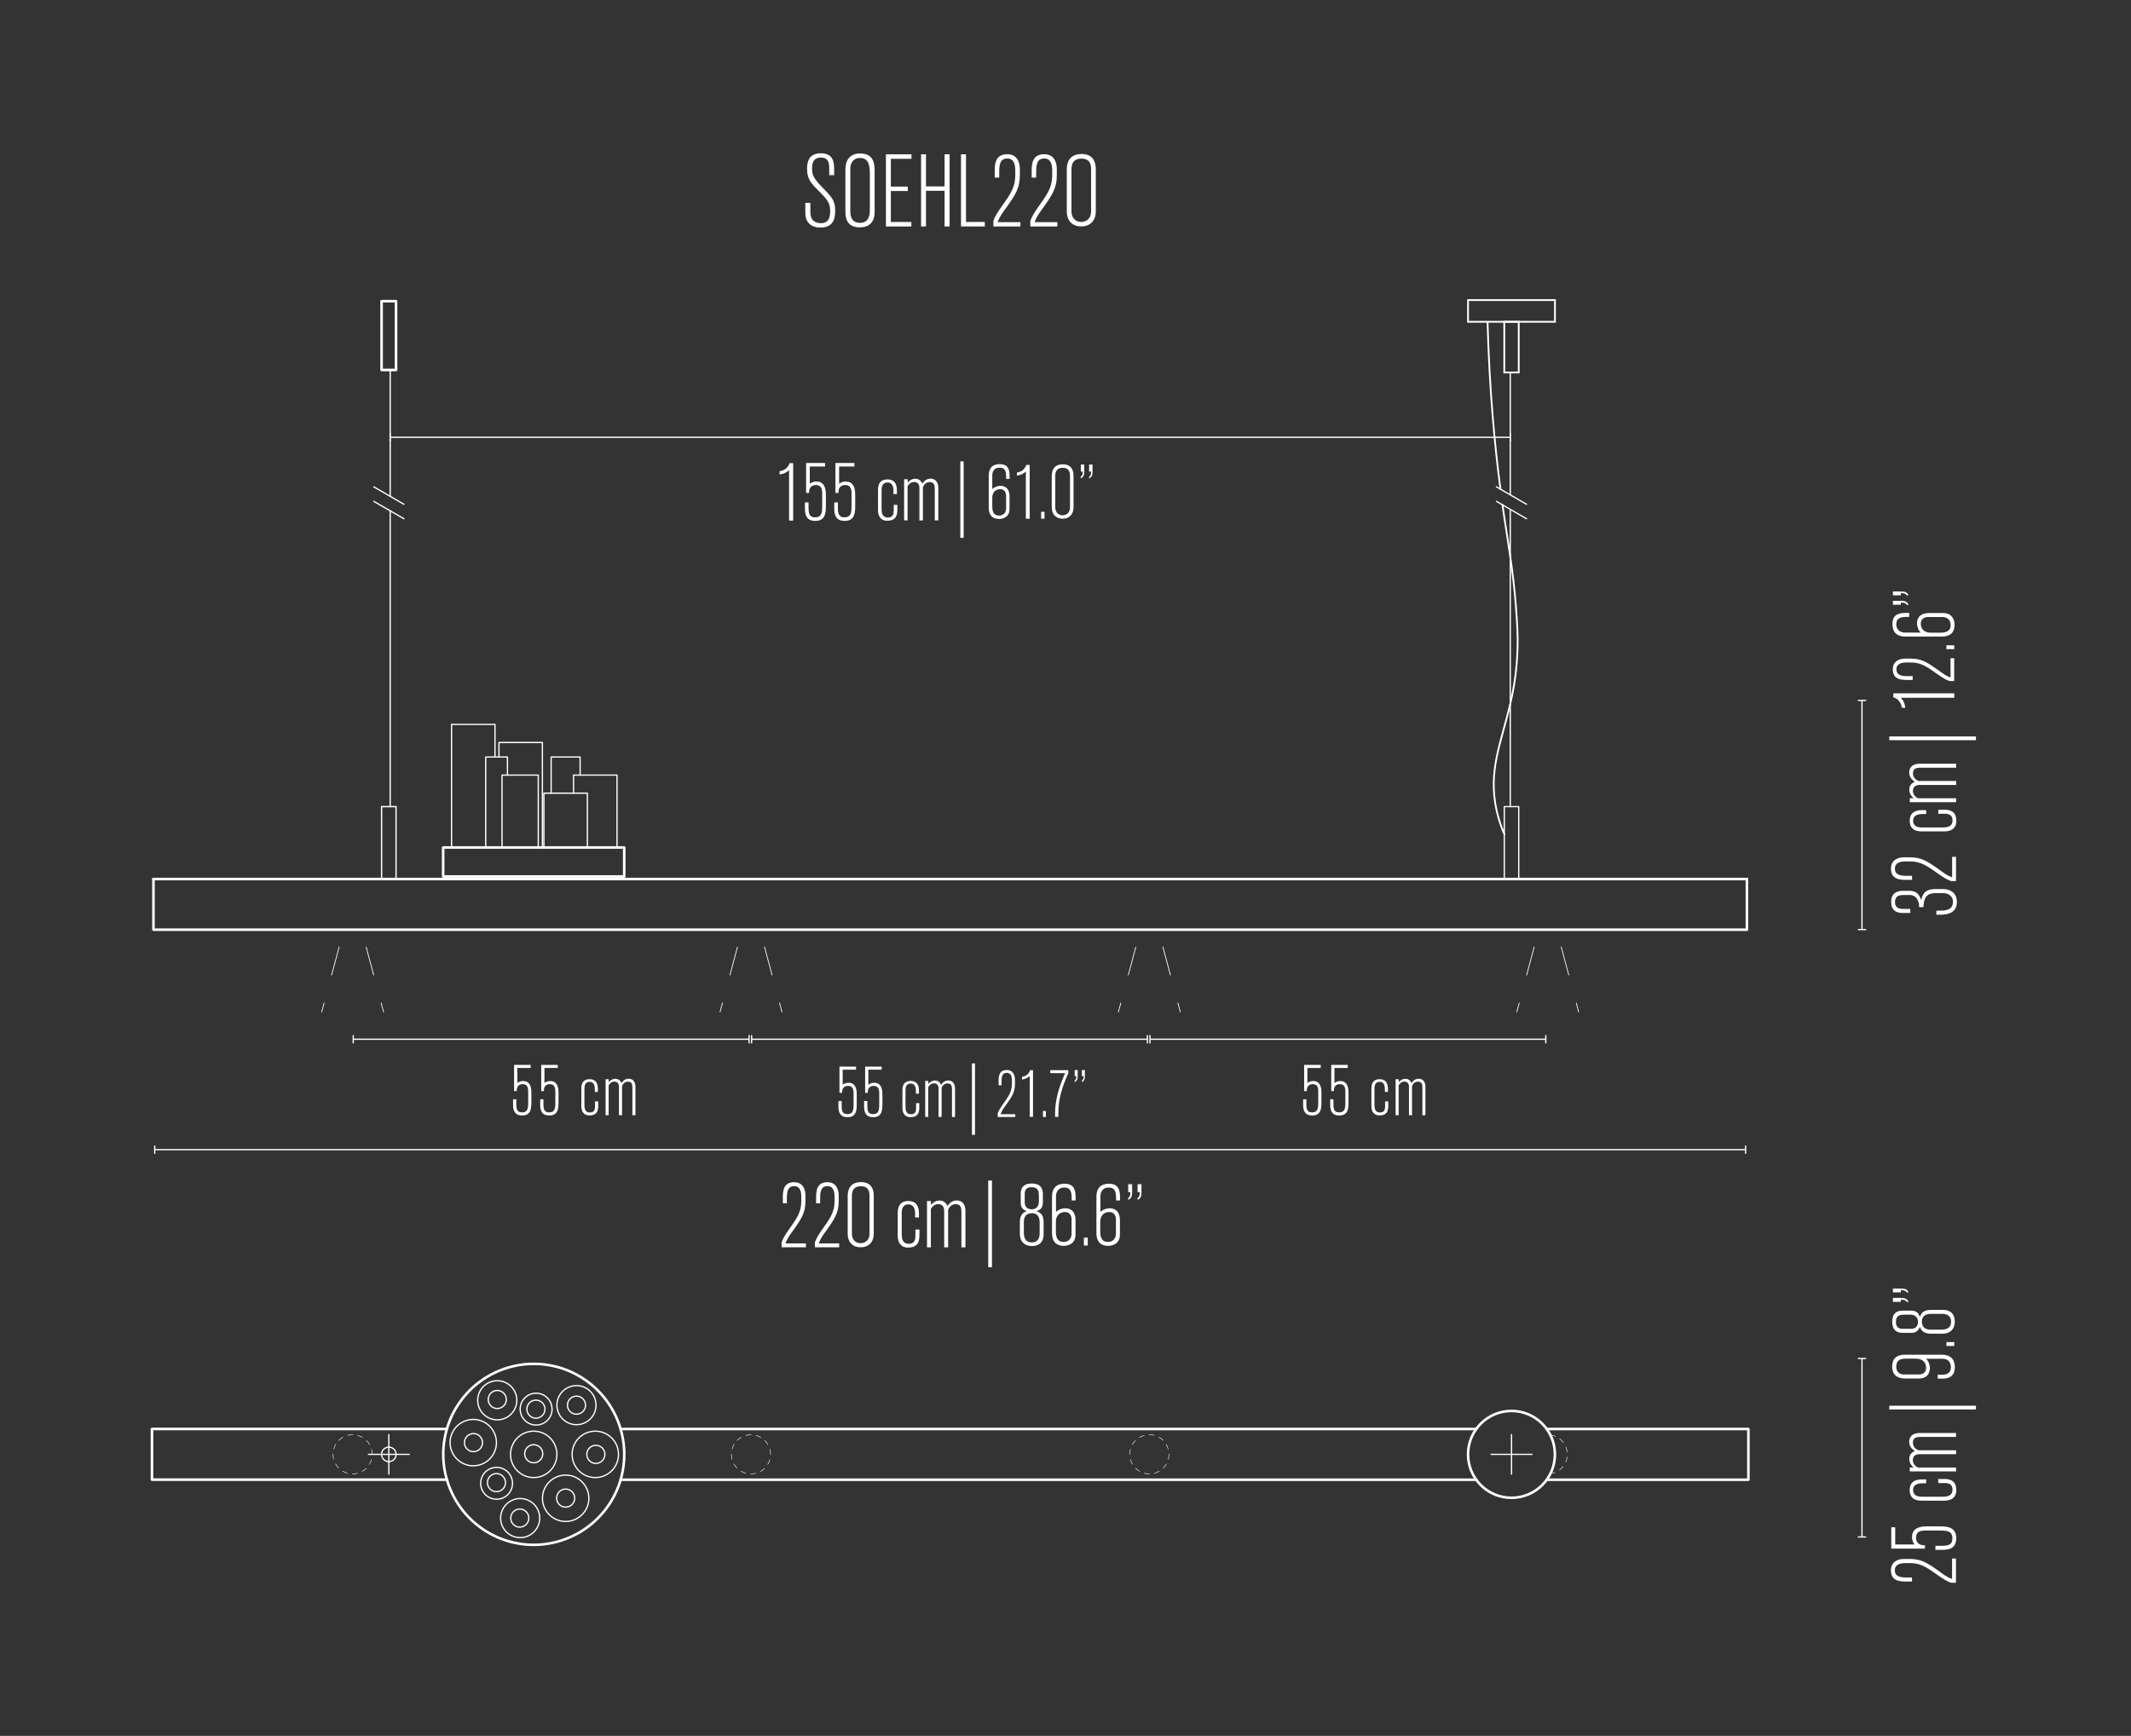<svg xmlns="http://www.w3.org/2000/svg" viewBox="0 0 417 339.75"><rect x="0" y="0" width="417" height="339.75" fill="#333333" stroke="none"/><defs><style>      .cls-1 {        stroke-width: .51px;      }      .cls-1, .cls-2, .cls-3, .cls-4, .cls-5, .cls-6, .cls-7, .cls-8, .cls-9, .cls-10 {        fill: none;      }      .cls-1, .cls-3, .cls-4, .cls-5, .cls-6, .cls-7, .cls-8, .cls-9, .cls-10 {        stroke: #fff;      }      .cls-1, .cls-3, .cls-4, .cls-5, .cls-6, .cls-7, .cls-9 {        stroke-linecap: round;        stroke-linejoin: round;      }      .cls-11 {        fill: #fff;      }      .cls-3 {        stroke-width: .5px;      }      .cls-4 {        stroke-width: .26px;      }      .cls-5, .cls-8 {        stroke-width: .35px;      }      .cls-6 {        stroke-dasharray: 5.67 5.67;        stroke-width: .15px;      }      .cls-7 {        stroke-dasharray: 1 1;        stroke-width: .1px;      }      .cls-8, .cls-10 {        stroke-miterlimit: 10;      }      .cls-9, .cls-10 {        stroke-width: .25px;      }    </style></defs><g id="Drawings"><g><line class="cls-3" x1="288.89" y1="279.69" x2="121.45" y2="279.69"></line><line class="cls-3" x1="288.89" y1="289.61" x2="121.45" y2="289.61"></line><polyline class="cls-3" points="302.67 279.69 342.13 279.69 342.13 289.61 302.67 289.61"></polyline><polyline class="cls-1" points="87.43 279.68 29.74 279.68 29.74 289.6 87.43 289.6"></polyline><g><path class="cls-7" d="M72.83,284.64c0-2.11-1.71-3.83-3.83-3.83s-3.83,1.71-3.83,3.83,1.71,3.83,3.83,3.83,3.83-1.71,3.83-3.83Z"></path><path class="cls-7" d="M150.78,284.64c0-2.11-1.71-3.83-3.83-3.83s-3.83,1.71-3.83,3.83,1.71,3.83,3.83,3.83,3.83-1.71,3.83-3.83Z"></path><circle class="cls-7" cx="224.91" cy="284.64" r="3.83"></circle><path class="cls-7" d="M303.39,280.87c1.88.22,3.3,1.84,3.3,3.78s-1.44,3.54-3.3,3.78"></path></g></g><g><g><path class="cls-9" d="M74.67,284.65c0-.78.63-1.42,1.42-1.42s1.42.63,1.42,1.42-.63,1.42-1.42,1.42-1.42-.63-1.42-1.42Z"></path><line class="cls-9" x1="76.09" y1="280.78" x2="76.09" y2="288.52"></line><line class="cls-9" x1="80.09" y1="284.65" x2="72.09" y2="284.65"></line></g><g><path class="cls-3" d="M287.27,284.65c0-2.26.89-4.42,2.49-6.01,1.6-1.6,3.75-2.49,6.01-2.49s4.42.89,6.01,2.49c1.6,1.6,2.49,3.75,2.49,6.01s-.89,4.42-2.49,6.01c-1.6,1.6-3.75,2.49-6.01,2.49s-4.42-.89-6.01-2.49c-1.6-1.6-2.49-3.75-2.49-6.01Z"></path><line class="cls-9" x1="295.78" y1="280.78" x2="295.78" y2="288.52"></line><line class="cls-9" x1="299.78" y1="284.65" x2="291.77" y2="284.65"></line></g></g><g><path class="cls-3" d="M113.76,269.58c-1.9-1.18-4-1.98-6.2-2.37-2.38-.43-4.83-.36-7.18.2-2.36.56-4.57,1.59-6.51,3.03-1.79,1.33-3.31,2.99-4.49,4.89-1.18,1.9-1.98,4-2.37,6.2-.43,2.38-.36,4.83.2,7.18s1.59,4.57,3.03,6.51c1.33,1.79,2.99,3.31,4.89,4.49,1.9,1.18,4,1.98,6.2,2.37,2.38.43,4.83.36,7.18-.2,2.36-.56,4.57-1.59,6.51-3.03,1.79-1.33,3.31-2.99,4.49-4.89,1.18-1.9,1.98-4,2.37-6.2.43-2.38.36-4.83-.2-7.18s-1.59-4.57-3.03-6.51c-1.33-1.79-2.99-3.31-4.89-4.49Z"></path><g><circle class="cls-9" cx="104.44" cy="284.65" r="4.54"></circle><circle class="cls-9" cx="116.49" cy="284.65" r="4.54"></circle><path class="cls-9" d="M114.36,290.58c-1.47-2.03-4.31-2.48-6.34-1-2.03,1.47-2.48,4.31-1,6.33,1.47,2.03,4.31,2.48,6.34,1,2.03-1.47,2.48-4.31,1-6.33Z"></path><path class="cls-9" d="M100.14,289.35c-.53-1.64-2.29-2.53-3.93-2-1.64.53-2.53,2.29-2,3.93.53,1.64,2.29,2.53,3.93,2,1.64-.53,2.53-2.29,2-3.93Z"></path><path class="cls-9" d="M105,295.04c-1.15-1.77-3.52-2.28-5.29-1.13-1.77,1.15-2.28,3.52-1.13,5.29,1.15,1.77,3.52,2.28,5.29,1.13,1.77-1.15,2.28-3.52,1.12-5.29Z"></path><path class="cls-9" d="M101.02,273.14c-.51-2.05-2.59-3.3-4.64-2.79-2.05.51-3.3,2.59-2.79,4.64.51,2.05,2.59,3.3,4.64,2.79,2.05-.51,3.3-2.59,2.79-4.64Z"></path><path class="cls-9" d="M97.01,281.25c-.61-2.43-3.07-3.91-5.5-3.3-2.43.61-3.91,3.07-3.3,5.5.61,2.43,3.07,3.91,5.5,3.3,2.43-.61,3.91-3.07,3.3-5.5Z"></path><path class="cls-9" d="M108.02,275.69c-.06-1.72-1.5-3.07-3.22-3.01-1.72.06-3.07,1.5-3.01,3.22.06,1.72,1.5,3.07,3.23,3.01,1.72-.06,3.07-1.5,3.01-3.23Z"></path><path class="cls-9" d="M116.63,274.95c-.04-2.11-1.78-3.8-3.89-3.76s-3.8,1.78-3.76,3.89c.04,2.11,1.78,3.8,3.89,3.76,2.11-.04,3.8-1.78,3.76-3.89Z"></path><circle class="cls-10" cx="97.31" cy="273.91" r="1.77"></circle><circle class="cls-10" cx="92.65" cy="282.35" r="1.77"></circle><circle class="cls-10" cx="104.87" cy="275.8" r="1.77"></circle><circle class="cls-10" cx="112.81" cy="275.02" r="1.77"></circle><circle class="cls-10" cx="104.44" cy="284.53" r="1.77"></circle><circle class="cls-10" cx="97.15" cy="290.18" r="1.77"></circle><circle class="cls-10" cx="101.71" cy="297.12" r="1.77"></circle><circle class="cls-10" cx="110.69" cy="293.21" r="1.77"></circle><circle class="cls-10" cx="116.6" cy="284.65" r="1.77"></circle></g></g><g><g><polyline class="cls-9" points="120.74 165.87 120.74 151.7 112.23 151.7 112.23 155.24"></polyline><polyline class="cls-9" points="105.33 165.87 105.33 151.7 98.24 151.7 98.24 165.87"></polyline><polyline class="cls-9" points="114.94 165.87 114.94 155.24 106.43 155.24 106.43 165.87"></polyline><polyline class="cls-9" points="99.3 151.7 99.3 148.16 95.05 148.16 95.05 165.87"></polyline><polyline class="cls-9" points="106.14 165.87 106.14 145.32 97.64 145.32 97.64 148.16"></polyline><polyline class="cls-9" points="96.86 148.16 96.86 141.78 88.36 141.78 88.36 165.87"></polyline><polyline class="cls-9" points="113.52 151.7 113.52 148.16 107.85 148.16 107.85 155.24"></polyline></g><rect class="cls-3" x="86.72" y="165.87" width="35.43" height="5.67"></rect></g><g><path class="cls-5" d="M294.37,163.25c-.4-.92-1.04-2.52-1.5-4.58-1.74-7.8.88-13.22,2.66-20.92.76-3.26,1.36-6.92,1.44-11.34.04-2.32-.06-4.08-.32-7.62-.28-3.6-.68-6.8-1.12-9.84-.36-2.6-.78-5.1-1.16-7.66-.12-.8-.24-1.62-.36-2.48"></path><path class="cls-5" d="M291.09,63.11c.36,13.14,1.4,24.12,2.52,32.62"></path><rect class="cls-8" x="294.36" y="62.98" width="2.83" height="9.92"></rect><rect class="cls-8" x="287.27" y="58.73" width="17.01" height="4.25"></rect><line class="cls-10" x1="295.53" y1="96.85" x2="295.53" y2="72.89"></line><polyline class="cls-10" points="295.53 99.69 295.53 108.95 295.53 137.75 295.53 157.99"></polyline><g><polyline class="cls-2" points="292.83 95.29 293.61 95.73 295.53 96.85 298.73 98.69"></polyline><polyline class="cls-2" points="298.73 101.53 295.53 99.69 294.01 98.81 292.83 98.13"></polyline><line class="cls-9" x1="292.83" y1="98.13" x2="298.72" y2="101.53"></line><line class="cls-9" x1="292.83" y1="95.29" x2="298.72" y2="98.7"></line></g><rect class="cls-1" x="74.67" y="58.95" width="2.83" height="13.46"></rect><line class="cls-9" x1="76.35" y1="97.13" x2="76.35" y2="72.41"></line><line class="cls-9" x1="76.35" y1="157.87" x2="76.35" y2="99.97"></line><g><path class="cls-2" d="M79.04,101.53c-1.96-1.13-3.93-2.27-5.89-3.4v-2.83c1.96,1.13,3.93,2.27,5.89,3.4v2.83Z"></path><line class="cls-9" x1="73.15" y1="98.13" x2="79.04" y2="101.53"></line><line class="cls-9" x1="73.15" y1="95.29" x2="79.04" y2="98.7"></line></g></g></g><g id="Dimensions"><g><line class="cls-10" x1="295.52" y1="85.59" x2="76.34" y2="85.59"></line><rect class="cls-11" x="295.4" y="84.78" width=".25" height="1.62"></rect><rect class="cls-11" x="76.21" y="84.78" width=".25" height="1.62"></rect></g><g><path class="cls-11" d="M154.41,101.87v-9.84c-.83.7-1.46.77-1.86.82v-.62c1.39-.21,1.84-1.2,1.94-1.58h.72v11.24h-.8Z"></path><path class="cls-11" d="M158.22,98.32v.88c0,1.04.02,2.05,1.26,2.05,1.31,0,1.41-.86,1.41-2.35v-2.34c0-.88-.21-1.63-1.23-1.63-.5,0-1.33.21-1.33,1.39v.16h-.59v-5.86h3.71v.69h-2.99v3.36c.21-.14.62-.43,1.28-.43,1.52,0,1.87,1.26,1.87,2.55v2.13c0,1.3-.02,3.03-2.05,3.03-1.76,0-2.05-1.2-2.05-2.42v-1.2h.7Z"></path><path class="cls-11" d="M163.96,98.32v.88c0,1.04.02,2.05,1.26,2.05,1.31,0,1.41-.86,1.41-2.35v-2.34c0-.88-.21-1.63-1.23-1.63-.5,0-1.33.21-1.33,1.39v.16h-.59v-5.86h3.71v.69h-2.99v3.36c.21-.14.62-.43,1.28-.43,1.52,0,1.87,1.26,1.87,2.55v2.13c0,1.3-.02,3.03-2.05,3.03-1.76,0-2.05-1.2-2.05-2.42v-1.2h.7Z"></path><path class="cls-11" d="M175.59,99.84c0,1.26-.48,2.08-1.97,2.08-1.39,0-1.81-1.06-1.81-2.03v-4.03c0-1.52.8-2.03,1.86-2.03,1.3,0,1.84.83,1.84,2.13v.74h-.67v-.64c0-.8-.22-1.63-1.15-1.63-1.04,0-1.18.91-1.18,1.49v3.55c0,.78.05,1.82,1.26,1.82.96,0,1.12-.74,1.12-1.31v-1.17h.7v1.04Z"></path><path class="cls-11" d="M182.92,101.87v-6.1c0-.83-.13-1.41-1.01-1.41-.69,0-1.12.48-1.31.99v6.51h-.69v-6.39c0-.7-.38-1.14-1.02-1.14-.72,0-1.17.56-1.3.88v6.64h-.67v-8.05h.69v.67c.22-.29.77-.77,1.5-.77.9,0,1.23.67,1.38.96.18-.26.64-.98,1.62-.98.75,0,1.5.5,1.5,1.78v6.39h-.69Z"></path></g><g><path class="cls-11" d="M187.92,105.27v-14.97h.65v14.97h-.65Z"></path><path class="cls-11" d="M196.89,93.75v-.15c0-1.11-.04-2.08-1.28-2.08s-1.44.99-1.44,1.54v2.67c.38-.41,1.08-.65,1.59-.65,1.21,0,1.79.85,1.79,2.02v2.52c0,1.65-1.35,1.95-2.04,1.95-1.28,0-2.03-.73-2.03-2.16v-6.36c0-.95.35-2.21,2.16-2.21,1.51,0,1.92.9,1.92,2.29v.6h-.67ZM196.88,97.11c0-.83-.39-1.37-1.15-1.37-1.02,0-1.56.73-1.56,1.67v1.62c0,.73.06,1.88,1.33,1.88,1,0,1.38-.75,1.38-1.44v-2.35Z"></path><path class="cls-11" d="M200.74,101.52v-9.22c-.78.66-1.37.72-1.74.77v-.58c1.3-.2,1.72-1.12,1.81-1.49h.68v10.53h-.75Z"></path><path class="cls-11" d="M203.73,101.52v-1.35h.66v1.35h-.66Z"></path><path class="cls-11" d="M210.07,99.27c0,1.5-.92,2.25-2.14,2.25s-2.12-.77-2.12-2.22v-6.17c0-1.21.54-2.25,2.21-2.25,1.15,0,2.05.6,2.05,2.25v6.13ZM209.38,93.12c0-.98-.38-1.56-1.41-1.56-1.1,0-1.47.63-1.47,1.62v6.13c0,.85.51,1.54,1.43,1.54.36,0,1.45-.17,1.45-1.59v-6.15Z"></path><path class="cls-11" d="M212.17,90.93v1.36c0,.63-.09,1.05-.69,1.35v-.33c.38-.25.38-.6.38-1.02h-.36v-1.36h.67ZM213.79,90.93v1.36c0,.63-.08,1.05-.67,1.35v-.33c.38-.25.38-.6.38-1.02h-.38v-1.36h.67Z"></path></g><g><g><line class="cls-10" x1="341.58" y1="225.01" x2="30.27" y2="225.01"></line><rect class="cls-11" x="341.46" y="224.2" width=".25" height="1.62"></rect><rect class="cls-11" x="30.15" y="224.2" width=".25" height="1.62"></rect></g><g><path class="cls-11" d="M152.95,244.12v-.95c.22-.72.68-1.44,1.26-2.29,1.49-2.18,2.59-3.37,2.59-5.83v-.74c0-.94-.16-2.16-1.4-2.16-1.35,0-1.42,1.26-1.42,2.5v.86h-.79v-1.21c0-1.28.16-2.92,2.21-2.92,1.69,0,2.21,1.39,2.21,2.58v1.06c0,2.27-.67,3.33-2.28,5.64-.67.92-1.28,1.67-1.62,2.7h3.99v.76h-4.75Z"></path><path class="cls-11" d="M159.46,244.12v-.95c.22-.72.68-1.44,1.26-2.29,1.49-2.18,2.59-3.37,2.59-5.83v-.74c0-.94-.16-2.16-1.4-2.16-1.35,0-1.42,1.26-1.42,2.5v.86h-.79v-1.21c0-1.28.16-2.92,2.21-2.92,1.69,0,2.21,1.39,2.21,2.58v1.06c0,2.27-.67,3.33-2.28,5.64-.67.92-1.28,1.67-1.62,2.7h3.99v.76h-4.75Z"></path><path class="cls-11" d="M170.98,241.42c0,1.8-1.1,2.7-2.57,2.7s-2.53-.92-2.53-2.66v-7.4c0-1.46.65-2.7,2.64-2.7,1.38,0,2.46.72,2.46,2.7v7.36ZM170.15,234.04c0-1.17-.45-1.87-1.69-1.87-1.31,0-1.76.76-1.76,1.94v7.36c0,1.03.61,1.85,1.71,1.85.43,0,1.74-.2,1.74-1.91v-7.38Z"></path><path class="cls-11" d="M179.91,241.84c0,1.42-.54,2.34-2.21,2.34-1.56,0-2.03-1.19-2.03-2.29v-4.54c0-1.71.9-2.29,2.08-2.29,1.46,0,2.07.94,2.07,2.39v.83h-.75v-.72c0-.9-.25-1.84-1.29-1.84-1.17,0-1.33,1.03-1.33,1.67v4c0,.88.05,2.05,1.42,2.05,1.08,0,1.26-.83,1.26-1.48v-1.31h.79v1.17Z"></path><path class="cls-11" d="M188.13,244.12v-6.86c0-.94-.14-1.58-1.13-1.58-.77,0-1.26.54-1.47,1.12v7.33h-.77v-7.18c0-.79-.43-1.28-1.15-1.28-.81,0-1.31.63-1.46.99v7.47h-.75v-9.06h.77v.76c.25-.32.86-.86,1.69-.86,1.01,0,1.38.76,1.55,1.08.2-.29.72-1.1,1.82-1.1.84,0,1.69.56,1.69,2v7.18h-.77Z"></path></g><g><path class="cls-11" d="M193.38,248.02v-16.96h.73v16.96h-.73Z"></path><path class="cls-11" d="M204.22,241.59c0,1.55-.92,2.29-2.31,2.29s-2.34-.85-2.34-2.35v-2.36c0-1.58.88-1.96,1.32-2.12-1.05-.42-1.15-1.09-1.15-1.65v-1.77c0-.77.24-1.99,2.17-1.99.99,0,2.16.29,2.16,2.09v1.51c0,1.21-.49,1.55-1.24,1.8,1.04.37,1.39.97,1.39,2.35v2.19ZM203.44,239.27c0-.77-.2-1.82-1.51-1.82-1.19,0-1.58.75-1.58,1.75v2.04c0,1.43.61,1.92,1.56,1.92,1.31,0,1.53-1.02,1.53-1.79v-2.11ZM203.28,233.96c0-.97-.24-1.6-1.44-1.6-1.05,0-1.32.59-1.32,1.33v1.65c0,.95.61,1.34,1.38,1.34s1.39-.46,1.39-1.5v-1.22Z"></path><path class="cls-11" d="M209.71,234.96v-.17c0-1.26-.05-2.36-1.44-2.36s-1.63,1.12-1.63,1.75v3.03c.42-.46,1.22-.73,1.8-.73,1.38,0,2.02.97,2.02,2.29v2.86c0,1.87-1.53,2.21-2.31,2.21-1.44,0-2.29-.83-2.29-2.45v-7.21c0-1.07.39-2.5,2.45-2.5,1.71,0,2.17,1.02,2.17,2.6v.68h-.76ZM209.7,238.77c0-.94-.44-1.55-1.31-1.55-1.16,0-1.77.83-1.77,1.89v1.84c0,.83.07,2.12,1.51,2.12,1.14,0,1.56-.85,1.56-1.63v-2.67Z"></path><path class="cls-11" d="M212.1,243.77v-1.53h.75v1.53h-.75Z"></path><path class="cls-11" d="M218.4,234.96v-.17c0-1.26-.05-2.36-1.44-2.36s-1.63,1.12-1.63,1.75v3.03c.42-.46,1.22-.73,1.8-.73,1.38,0,2.02.97,2.02,2.29v2.86c0,1.87-1.53,2.21-2.31,2.21-1.44,0-2.29-.83-2.29-2.45v-7.21c0-1.07.39-2.5,2.45-2.5,1.71,0,2.17,1.02,2.17,2.6v.68h-.76ZM218.38,238.77c0-.94-.44-1.55-1.31-1.55-1.16,0-1.77.83-1.77,1.89v1.84c0,.83.07,2.12,1.51,2.12,1.14,0,1.56-.85,1.56-1.63v-2.67Z"></path><path class="cls-11" d="M221.54,231.77v1.55c0,.71-.1,1.19-.78,1.53v-.37c.42-.29.42-.68.42-1.16h-.41v-1.55h.76ZM223.37,231.77v1.55c0,.71-.08,1.19-.76,1.53v-.37c.42-.29.42-.68.42-1.16h-.42v-1.55h.76Z"></path></g><g><line class="cls-10" x1="146.58" y1="203.4" x2="69.13" y2="203.4"></line><rect class="cls-11" x="146.45" y="202.59" width=".25" height="1.62"></rect><rect class="cls-11" x="69" y="202.59" width=".25" height="1.62"></rect></g><g><line class="cls-10" x1="224.53" y1="203.4" x2="147.08" y2="203.4"></line><rect class="cls-11" x="224.41" y="202.59" width=".25" height="1.62"></rect><rect class="cls-11" x="146.95" y="202.59" width=".25" height="1.62"></rect></g><g><path class="cls-11" d="M101.03,215.16v.77c0,.91.01,1.79,1.1,1.79,1.15,0,1.23-.76,1.23-2.06v-2.04c0-.77-.18-1.43-1.08-1.43-.43,0-1.16.18-1.16,1.22v.14h-.52v-5.13h3.24v.6h-2.61v2.94c.18-.13.54-.38,1.12-.38,1.33,0,1.63,1.11,1.63,2.23v1.86c0,1.13-.01,2.65-1.79,2.65-1.54,0-1.79-1.05-1.79-2.12v-1.05h.62Z"></path><path class="cls-11" d="M106.34,215.16v.77c0,.91.01,1.79,1.1,1.79,1.15,0,1.23-.76,1.23-2.06v-2.04c0-.77-.18-1.43-1.08-1.43-.43,0-1.16.18-1.16,1.22v.14h-.52v-5.13h3.24v.6h-2.61v2.94c.18-.13.54-.38,1.12-.38,1.33,0,1.63,1.11,1.63,2.23v1.86c0,1.13-.01,2.65-1.79,2.65-1.54,0-1.79-1.05-1.79-2.12v-1.05h.62Z"></path><path class="cls-11" d="M117.06,216.49c0,1.11-.42,1.82-1.72,1.82-1.22,0-1.58-.92-1.58-1.78v-3.53c0-1.33.7-1.78,1.62-1.78,1.13,0,1.61.73,1.61,1.86v.64h-.59v-.56c0-.7-.2-1.43-1.01-1.43-.91,0-1.03.8-1.03,1.3v3.11c0,.69.04,1.6,1.1,1.6.84,0,.98-.64.98-1.15v-1.02h.62v.91Z"></path><path class="cls-11" d="M123.75,218.27v-5.34c0-.73-.11-1.23-.88-1.23-.6,0-.98.42-1.15.87v5.7h-.6v-5.59c0-.62-.34-.99-.89-.99-.63,0-1.02.49-1.13.77v5.81h-.59v-7.05h.6v.59c.2-.25.67-.67,1.31-.67.78,0,1.08.59,1.2.84.15-.22.56-.85,1.41-.85.66,0,1.31.43,1.31,1.56v5.59h-.6Z"></path></g><g><path class="cls-11" d="M164.7,215.5v.77c0,.91.01,1.79,1.1,1.79,1.15,0,1.23-.76,1.23-2.06v-2.04c0-.77-.18-1.43-1.08-1.43-.43,0-1.16.18-1.16,1.22v.14h-.52v-5.13h3.24v.6h-2.61v2.94c.18-.13.54-.38,1.12-.38,1.33,0,1.63,1.11,1.63,2.23v1.86c0,1.13-.01,2.65-1.79,2.65-1.54,0-1.79-1.05-1.79-2.12v-1.05h.62Z"></path><path class="cls-11" d="M169.72,215.5v.77c0,.91.01,1.79,1.1,1.79,1.15,0,1.23-.76,1.23-2.06v-2.04c0-.77-.18-1.43-1.08-1.43-.43,0-1.16.18-1.16,1.22v.14h-.52v-5.13h3.24v.6h-2.61v2.94c.18-.13.54-.38,1.12-.38,1.33,0,1.63,1.11,1.63,2.23v1.86c0,1.13-.01,2.65-1.79,2.65-1.54,0-1.79-1.05-1.79-2.12v-1.05h.62Z"></path><path class="cls-11" d="M179.89,216.83c0,1.11-.42,1.82-1.72,1.82-1.22,0-1.58-.92-1.58-1.78v-3.53c0-1.33.7-1.78,1.62-1.78,1.13,0,1.61.73,1.61,1.86v.64h-.59v-.56c0-.7-.2-1.43-1.01-1.43-.91,0-1.03.8-1.03,1.3v3.11c0,.69.04,1.6,1.1,1.6.84,0,.98-.64.98-1.15v-1.02h.62v.91Z"></path><path class="cls-11" d="M186.29,218.61v-5.34c0-.73-.11-1.23-.88-1.23-.6,0-.98.42-1.15.87v5.7h-.6v-5.59c0-.62-.34-.99-.89-.99-.63,0-1.02.49-1.13.77v5.81h-.59v-7.05h.6v.59c.2-.25.67-.67,1.31-.67.78,0,1.08.59,1.2.84.15-.22.56-.85,1.41-.85.66,0,1.31.43,1.31,1.56v5.59h-.6Z"></path></g><g><path class="cls-11" d="M190.19,222.11v-13.98h.6v13.98h-.6Z"></path><path class="cls-11" d="M195.24,218.61v-.69c.16-.52.49-1.04.91-1.65,1.08-1.57,1.87-2.43,1.87-4.21v-.53c0-.68-.12-1.56-1.01-1.56-.97,0-1.03.91-1.03,1.81v.62h-.57v-.87c0-.92.12-2.11,1.6-2.11,1.22,0,1.6,1,1.6,1.86v.77c0,1.64-.48,2.41-1.65,4.07-.48.66-.92,1.21-1.17,1.95h2.88v.55h-3.43Z"></path><path class="cls-11" d="M201.5,218.61v-8c-.67.57-1.18.62-1.51.66v-.51c1.13-.17,1.49-.98,1.57-1.29h.58v9.13h-.65Z"></path><path class="cls-11" d="M204.09,218.61v-1.17h.57v1.17h-.57Z"></path><path class="cls-11" d="M209.05,209.47v.57c-1.09,2.46-1.95,4.86-1.95,7.77v.79h-.64v-.55c0-2.38.53-4.81,1.97-8.02h-2.91v-.57h3.52Z"></path><path class="cls-11" d="M210.89,209.43v1.18c0,.55-.08.91-.6,1.17v-.29c.32-.22.32-.52.32-.88h-.31v-1.18h.58ZM212.29,209.43v1.18c0,.55-.07.91-.58,1.17v-.29c.33-.22.33-.52.33-.88h-.33v-1.18h.58Z"></path></g><g><line class="cls-10" x1="302.48" y1="203.4" x2="225.03" y2="203.4"></line><rect class="cls-11" x="302.36" y="202.59" width=".25" height="1.62"></rect><rect class="cls-11" x="224.91" y="202.59" width=".25" height="1.62"></rect></g><g><path class="cls-11" d="M255.63,215.16v.77c0,.91.01,1.79,1.1,1.79,1.15,0,1.23-.76,1.23-2.06v-2.04c0-.77-.18-1.43-1.08-1.43-.43,0-1.16.18-1.16,1.22v.14h-.52v-5.13h3.24v.6h-2.61v2.94c.18-.13.54-.38,1.12-.38,1.33,0,1.63,1.11,1.63,2.23v1.86c0,1.13-.01,2.65-1.79,2.65-1.54,0-1.79-1.05-1.79-2.12v-1.05h.62Z"></path><path class="cls-11" d="M260.93,215.16v.77c0,.91.01,1.79,1.1,1.79,1.15,0,1.23-.76,1.23-2.06v-2.04c0-.77-.18-1.43-1.08-1.43-.43,0-1.16.18-1.16,1.22v.14h-.52v-5.13h3.24v.6h-2.61v2.94c.18-.13.54-.38,1.12-.38,1.33,0,1.63,1.11,1.63,2.23v1.86c0,1.13-.01,2.65-1.79,2.65-1.54,0-1.79-1.05-1.79-2.12v-1.05h.62Z"></path><path class="cls-11" d="M271.66,216.49c0,1.11-.42,1.82-1.72,1.82-1.22,0-1.58-.92-1.58-1.78v-3.53c0-1.33.7-1.78,1.62-1.78,1.13,0,1.61.73,1.61,1.86v.64h-.59v-.56c0-.7-.2-1.43-1.01-1.43-.91,0-1.03.8-1.03,1.3v3.11c0,.69.04,1.6,1.1,1.6.84,0,.98-.64.98-1.15v-1.02h.62v.91Z"></path><path class="cls-11" d="M278.34,218.27v-5.34c0-.73-.11-1.23-.88-1.23-.6,0-.98.42-1.15.87v5.7h-.6v-5.59c0-.62-.34-.99-.89-.99-.63,0-1.02.49-1.13.77v5.81h-.59v-7.05h.6v.59c.2-.25.67-.67,1.31-.67.78,0,1.08.59,1.2.84.15-.22.56-.85,1.41-.85.66,0,1.31.43,1.31,1.56v5.59h-.6Z"></path></g></g><g><g><path class="cls-11" d="M382.76,309.78h-.95c-.72-.22-1.44-.68-2.29-1.26-2.18-1.49-3.37-2.59-5.83-2.59h-.74c-.94,0-2.16.16-2.16,1.4,0,1.35,1.26,1.42,2.5,1.42h.86v.79h-1.21c-1.28,0-2.92-.16-2.92-2.21,0-1.69,1.39-2.21,2.57-2.21h1.06c2.27,0,3.33.67,5.64,2.29.92.67,1.67,1.28,2.7,1.62v-4h.76v4.75Z"></path><path class="cls-11" d="M378.76,302.55h.99c1.17,0,2.3-.02,2.3-1.42,0-1.48-.97-1.58-2.65-1.58h-2.63c-.99,0-1.84.23-1.84,1.39,0,.56.23,1.49,1.57,1.49h.18v.67h-6.59v-4.18h.77v3.37h3.78c-.16-.23-.49-.7-.49-1.44,0-1.71,1.42-2.11,2.86-2.11h2.39c1.46,0,3.4.02,3.4,2.3,0,1.98-1.35,2.3-2.72,2.3h-1.35v-.79Z"></path><path class="cls-11" d="M380.47,289.47c1.42,0,2.34.54,2.34,2.21,0,1.57-1.19,2.03-2.29,2.03h-4.54c-1.71,0-2.29-.9-2.29-2.09,0-1.46.94-2.07,2.39-2.07h.83v.76h-.72c-.9,0-1.84.25-1.84,1.3,0,1.17,1.03,1.33,1.67,1.33h4c.88,0,2.05-.05,2.05-1.42,0-1.08-.83-1.26-1.48-1.26h-1.31v-.79h1.17Z"></path><path class="cls-11" d="M382.76,281.24h-6.86c-.94,0-1.58.14-1.58,1.13,0,.77.54,1.26,1.12,1.48h7.33v.77h-7.18c-.79,0-1.28.43-1.28,1.15,0,.81.63,1.31.99,1.46h7.47v.76h-9.06v-.77h.76c-.32-.25-.86-.86-.86-1.69,0-1.01.76-1.39,1.08-1.55-.29-.2-1.1-.72-1.1-1.82,0-.85.56-1.69,2-1.69h7.18v.77Z"></path></g><g><path class="cls-11" d="M386.66,275.86h-16.96v-.73h16.96v.73Z"></path><path class="cls-11" d="M379.91,265.14c2.06,0,2.62,1.19,2.62,2.43,0,1.6-.93,2.26-2.38,2.26h-.97v-.78h.93c.66,0,1.65-.17,1.65-1.46,0-1.16-.71-1.65-1.65-1.65h-3.2c.36.34.73,1,.73,1.8,0,1.24-.7,2.07-2.18,2.07h-2.62c-1.24,0-2.57-.44-2.57-2.36,0-1.75,1.11-2.31,2.5-2.31h7.12ZM372.91,265.92c-.95,0-1.85.22-1.85,1.58,0,.76.42,1.51,1.5,1.51h2.96c.82,0,1.39-.48,1.39-1.26,0-1.07-.63-1.84-2.09-1.84h-1.9Z"></path><path class="cls-11" d="M382.41,263.43h-1.53v-.75h1.53v.75Z"></path><path class="cls-11" d="M380.23,256.37c1.55,0,2.29.92,2.29,2.31s-.85,2.35-2.35,2.35h-2.36c-1.58,0-1.95-.88-2.12-1.33-.43,1.05-1.09,1.16-1.65,1.16h-1.77c-.76,0-1.99-.24-1.99-2.18,0-.99.29-2.16,2.09-2.16h1.51c1.21,0,1.55.49,1.8,1.24.37-1.04.97-1.39,2.35-1.39h2.19ZM372.6,257.31c-.97,0-1.6.24-1.6,1.44,0,1.05.6,1.33,1.33,1.33h1.65c.95,0,1.34-.61,1.34-1.38s-.46-1.39-1.5-1.39h-1.22ZM377.9,257.15c-.76,0-1.82.2-1.82,1.51,0,1.19.75,1.58,1.75,1.58h2.04c1.43,0,1.92-.61,1.92-1.56,0-1.31-1.02-1.53-1.78-1.53h-2.11Z"></path><path class="cls-11" d="M370.41,252.19h1.55c.71,0,1.19.08,1.53.76h-.37c-.29-.42-.68-.42-1.16-.42v.42h-1.55v-.76ZM370.41,254.03h1.55c.71,0,1.19.1,1.53.78h-.37c-.29-.42-.68-.42-1.16-.42v.41h-1.55v-.77Z"></path></g><g><line class="cls-10" x1="364.36" y1="300.82" x2="364.36" y2="265.89"></line><rect class="cls-11" x="363.55" y="300.69" width="1.62" height=".25"></rect><rect class="cls-11" x="363.55" y="265.76" width="1.62" height=".25"></rect></g></g><g><g><path class="cls-11" d="M375.55,177.54v-.07c0-1.12-.56-2.3-1.85-2.3h-1.17c-.94,0-1.71.2-1.71,1.42,0,1.06.74,1.31,1.6,1.31h1.39v.79h-1.42c-1.87,0-2.32-1.01-2.32-2.18,0-1.82,1.28-2.16,2.36-2.16h1.21c1.8,0,2.12,1.37,2.32,1.82.22-.88.47-2.16,2.75-2.16h1.37c2.12,0,2.85,1.21,2.85,2.52,0,2.21-1.89,2.5-3.39,2.5h-.63v-.79h.41c1.44,0,2.84-.11,2.84-1.75,0-1.12-.92-1.69-1.96-1.69h-1.35c-2.04,0-2.36,1.03-2.47,2.74h-.83Z"></path><path class="cls-11" d="M382.77,172.45h-.95c-.72-.22-1.44-.68-2.29-1.26-2.18-1.49-3.37-2.59-5.83-2.59h-.74c-.94,0-2.16.16-2.16,1.4,0,1.35,1.26,1.42,2.5,1.42h.86v.79h-1.21c-1.28,0-2.92-.16-2.92-2.21,0-1.69,1.39-2.21,2.57-2.21h1.06c2.27,0,3.33.67,5.64,2.29.92.67,1.67,1.28,2.7,1.62v-4h.76v4.75Z"></path><path class="cls-11" d="M380.48,158.48c1.42,0,2.34.54,2.34,2.21,0,1.57-1.19,2.03-2.29,2.03h-4.54c-1.71,0-2.29-.9-2.29-2.09,0-1.46.94-2.07,2.39-2.07h.83v.76h-.72c-.9,0-1.84.25-1.84,1.3,0,1.17,1.03,1.33,1.67,1.33h4c.88,0,2.05-.05,2.05-1.42,0-1.08-.83-1.26-1.48-1.26h-1.31v-.79h1.17Z"></path><path class="cls-11" d="M382.77,150.25h-6.86c-.94,0-1.58.14-1.58,1.13,0,.77.54,1.26,1.12,1.48h7.33v.77h-7.18c-.79,0-1.28.43-1.28,1.15,0,.81.63,1.31.99,1.46h7.47v.76h-9.06v-.77h.76c-.32-.25-.86-.86-.86-1.69,0-1.01.76-1.39,1.08-1.55-.29-.2-1.1-.72-1.1-1.82,0-.85.56-1.69,2-1.69h7.18v.77Z"></path></g><g><path class="cls-11" d="M386.66,144.87h-16.96v-.73h16.96v.73Z"></path><path class="cls-11" d="M382.41,136.56h-10.45c.75.88.82,1.55.87,1.97h-.66c-.22-1.48-1.27-1.95-1.68-2.06v-.77h11.93v.85Z"></path><path class="cls-11" d="M382.41,133.3h-.9c-.68-.2-1.36-.65-2.16-1.19-2.06-1.41-3.18-2.45-5.51-2.45h-.7c-.88,0-2.04.15-2.04,1.33,0,1.27,1.19,1.34,2.36,1.34h.82v.75h-1.14c-1.21,0-2.75-.15-2.75-2.09,0-1.6,1.31-2.09,2.43-2.09h1c2.14,0,3.14.63,5.32,2.16.87.63,1.58,1.21,2.55,1.53v-3.77h.71v4.49Z"></path><path class="cls-11" d="M382.41,127.05h-1.53v-.75h1.53v.75Z"></path><path class="cls-11" d="M373.6,120.74h-.17c-1.26,0-2.36.05-2.36,1.44s1.12,1.63,1.75,1.63h3.03c-.46-.43-.73-1.22-.73-1.8,0-1.38.97-2.02,2.29-2.02h2.86c1.87,0,2.21,1.53,2.21,2.31,0,1.44-.83,2.29-2.45,2.29h-7.21c-1.07,0-2.5-.39-2.5-2.45,0-1.72,1.02-2.18,2.6-2.18h.68v.77ZM377.41,120.75c-.94,0-1.55.44-1.55,1.31,0,1.16.83,1.77,1.89,1.77h1.84c.83,0,2.12-.07,2.12-1.51,0-1.14-.85-1.56-1.63-1.56h-2.67Z"></path><path class="cls-11" d="M370.41,115.76h1.55c.71,0,1.19.08,1.53.76h-.37c-.29-.42-.68-.42-1.16-.42v.42h-1.55v-.76ZM370.41,117.59h1.55c.71,0,1.19.1,1.53.78h-.37c-.29-.42-.68-.42-1.16-.42v.41h-1.55v-.77Z"></path></g><g><line class="cls-10" x1="364.36" y1="181.93" x2="364.36" y2="137.08"></line><rect class="cls-11" x="363.55" y="181.81" width="1.62" height=".25"></rect><rect class="cls-11" x="363.55" y="136.96" width="1.62" height=".25"></rect></g></g></g><g id="Names"><g><path class="cls-11" d="M158.57,39.7v1.12c0,1.06,0,1.64.42,2.18.46.58,1.22.68,1.64.68,1.4,0,1.82-.94,1.82-2.32,0-1.52-.44-2.2-2.06-3.8-1.58-1.58-2.46-2.46-2.46-4.44,0-1.18.16-3.12,2.7-3.12s2.6,1.92,2.6,3.26v1.02h-.96v-1.26c0-.86,0-2.18-1.66-2.18-1.22,0-1.7.74-1.7,2.12s.28,1.96,2.4,4.12c1.46,1.5,2.12,2.24,2.12,4.1,0,1.34-.18,3.36-2.88,3.36-1.64,0-2.96-.84-2.96-2.86v-1.98h.98Z"></path><path class="cls-11" d="M165.43,33.14c0-1.74.86-3.1,2.86-3.1,2.66,0,2.86,1.92,2.86,3.46v8.06c0,1.28-.54,2.94-2.9,2.94-2.1,0-2.82-1.22-2.82-3.1v-8.26ZM170.21,33.8c0-2.24-.76-2.88-1.92-2.88-1.4,0-1.9,1.08-1.9,2.14v8.3c0,1.42.58,2.26,1.92,2.26,1.62,0,1.9-1.4,1.9-2.42v-7.4Z"></path><path class="cls-11" d="M174.32,31.08v5.44h3.32v.86h-3.32v6.06h4.02v.88h-4.98v-14.12h5v.88h-4.04Z"></path><path class="cls-11" d="M184.84,44.32v-6.98h-3.64v6.98h-.96v-14.12h.96v6.28h3.64v-6.28h.98v14.12h-.98Z"></path><path class="cls-11" d="M188.05,44.32v-14.12h.98v13.24h3.68v.88h-4.66Z"></path><path class="cls-11" d="M194.39,44.32v-1.06c.24-.8.76-1.6,1.4-2.54,1.66-2.42,2.88-3.74,2.88-6.48v-.82c0-1.04-.18-2.4-1.56-2.4-1.5,0-1.58,1.4-1.58,2.78v.96h-.88v-1.34c0-1.42.18-3.24,2.46-3.24,1.88,0,2.46,1.54,2.46,2.86v1.18c0,2.52-.74,3.7-2.54,6.26-.74,1.02-1.42,1.86-1.8,3h4.44v.84h-5.28Z"></path><path class="cls-11" d="M201.62,44.32v-1.06c.24-.8.76-1.6,1.4-2.54,1.66-2.42,2.88-3.74,2.88-6.48v-.82c0-1.04-.18-2.4-1.56-2.4-1.5,0-1.58,1.4-1.58,2.78v.96h-.88v-1.34c0-1.42.18-3.24,2.46-3.24,1.88,0,2.46,1.54,2.46,2.86v1.18c0,2.52-.74,3.7-2.54,6.26-.74,1.02-1.42,1.86-1.8,3h4.44v.84h-5.28Z"></path><path class="cls-11" d="M214.43,41.32c0,2-1.22,3-2.86,3s-2.82-1.02-2.82-2.96v-8.22c0-1.62.72-3,2.94-3,1.54,0,2.74.8,2.74,3v8.18ZM213.51,33.12c0-1.3-.5-2.08-1.88-2.08-1.46,0-1.96.84-1.96,2.16v8.18c0,1.14.68,2.06,1.9,2.06.48,0,1.94-.22,1.94-2.12v-8.2Z"></path></g><line class="cls-3" x1="341.84" y1="172.04" x2="30.03" y2="172.04"></line><g><line class="cls-6" x1="300.21" y1="185.35" x2="296.81" y2="198.07"></line><line class="cls-6" x1="305.51" y1="185.35" x2="308.92" y2="198.07"></line><line class="cls-6" x1="222.26" y1="185.35" x2="218.85" y2="198.07"></line><line class="cls-6" x1="227.56" y1="185.35" x2="230.97" y2="198.07"></line><line class="cls-6" x1="66.36" y1="185.35" x2="62.95" y2="198.07"></line><line class="cls-6" x1="71.65" y1="185.35" x2="75.06" y2="198.07"></line><line class="cls-6" x1="144.31" y1="185.35" x2="140.9" y2="198.07"></line><line class="cls-6" x1="149.61" y1="185.35" x2="153.02" y2="198.07"></line></g><rect class="cls-9" x="294.36" y="157.87" width="2.83" height="14.17"></rect><rect class="cls-4" x="74.67" y="157.87" width="2.83" height="14.17"></rect><polyline class="cls-3" points="341.84 172.04 341.84 181.96 30.03 181.96 30.03 172.04"></polyline></g></svg>